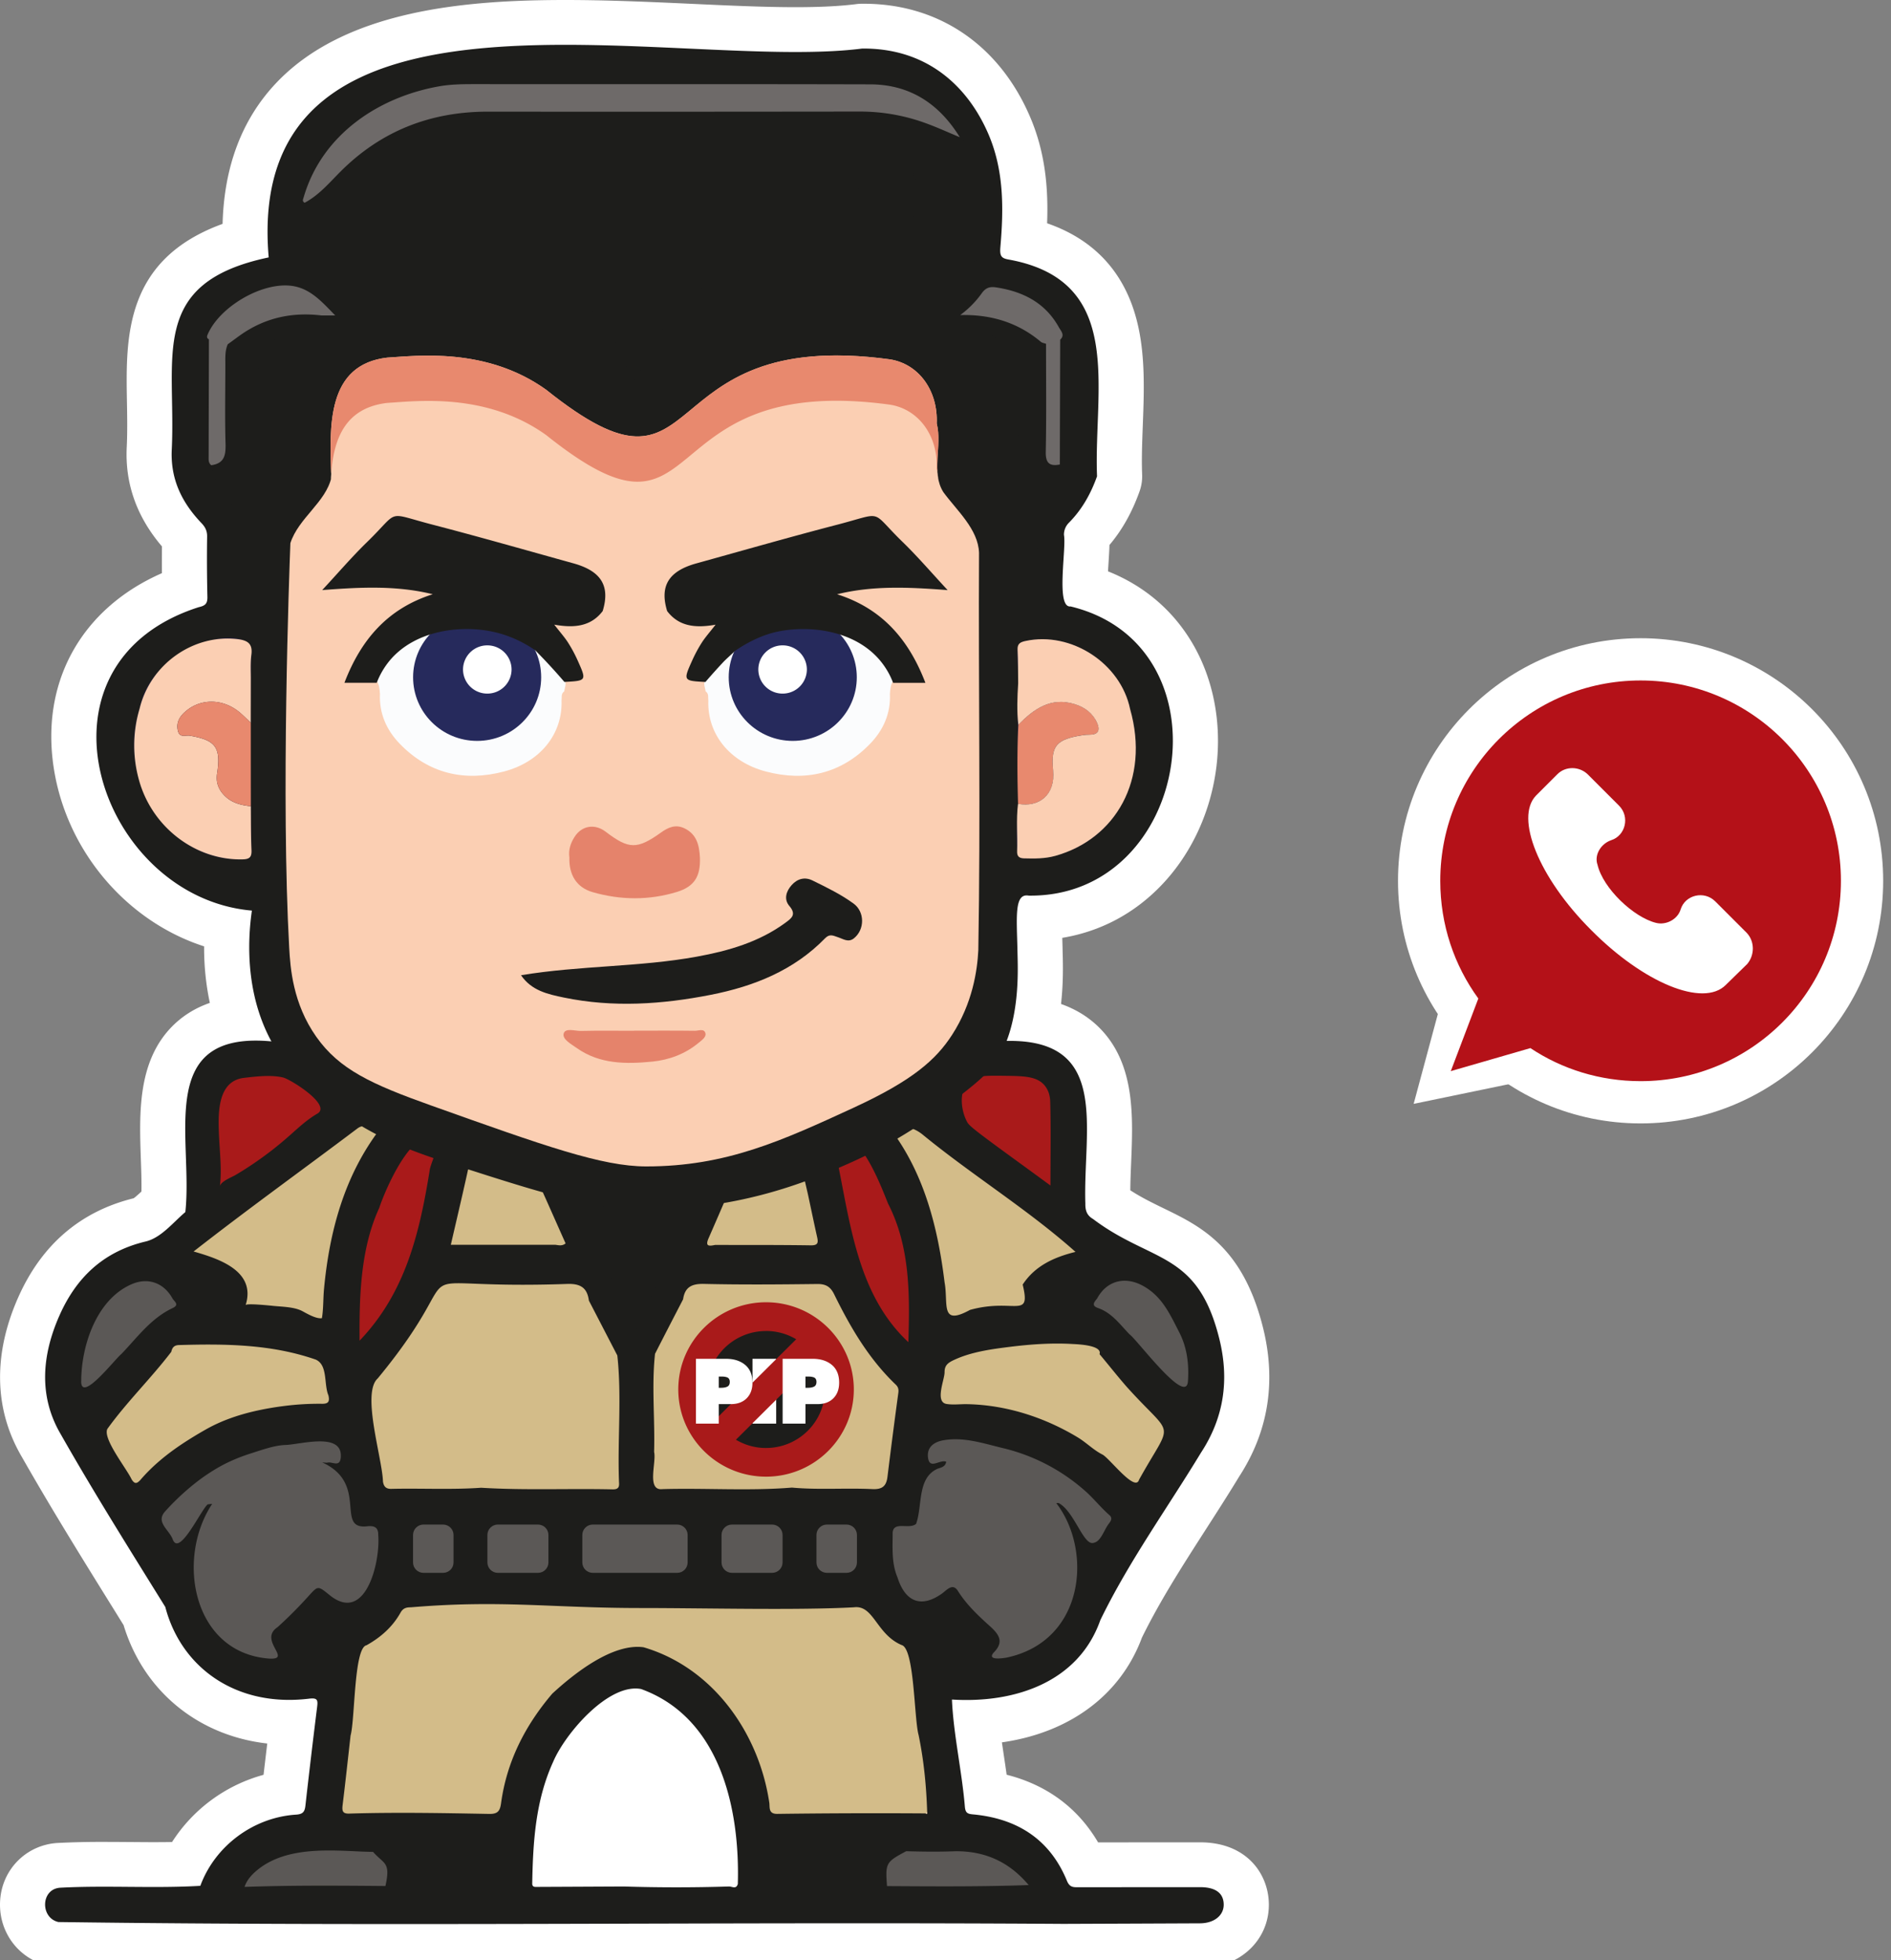 <?xml version="1.0" encoding="UTF-8"?>
<svg xmlns="http://www.w3.org/2000/svg" width="219" height="227" fill="none">
  <rect width="100%" height="100%" fill="#808080" stroke="none"/>
  <g clip-path="url(#clip0_2001_107)">
    <circle cx="190" cy="102" r="28.094" fill="#fff"></circle>
    <path d="M163.719 127.828l3.172-11.781 9.968 9.062-13.14 2.719z" fill="#fff"></path>
    <path d="M190 78.8c-12.818 0-23.2 10.382-23.2 23.2 0 5.104 1.624 9.802 4.408 13.63l-3.19 8.41 9.222-2.668c3.654 2.436 8.062 3.828 12.76 3.828 12.818 0 23.2-10.382 23.2-23.2S202.818 78.8 190 78.8zm12.354 32.828l-2.494 2.436c-2.61 2.61-9.512-.232-15.602-6.38-6.09-6.09-8.816-12.992-6.38-15.544l2.494-2.494c.928-.928 2.494-.928 3.48 0l3.654 3.654c1.276 1.276.754 3.48-.928 4.002-1.16.406-1.972 1.682-1.566 2.842.638 2.726 4.176 6.09 6.786 6.728 1.16.29 2.494-.406 2.842-1.566.522-1.682 2.726-2.204 4.002-.928l3.654 3.654c.928.986.928 2.552.058 3.596z" fill="#B41118"></path>
  </g>
  <g clip-path="url(#clip1_2001_107)">
    <path d="M146.948 220.57c0 4.156-3.411 7.316-7.932 7.343-5.285.025-10.566.045-15.843.066h-.056c-7.11-.048-14.815-.072-23.562-.072-8.747 0-17.763.024-26.426.048-8.667.021-17.63.045-26.447.045-15.599 0-28.307-.076-39.987-.235a5.399 5.399 0 01-1.076-.128c-3.529-.789-5.88-4.014-5.595-7.669.276-3.553 3.048-6.308 6.595-6.547.02 0 .045 0 .07-.003a99.823 99.823 0 015.367-.121c.972 0 1.94.007 2.913.014.944.006 1.888.017 2.828.017.773 0 1.477-.007 2.129-.017a18.275 18.275 0 0110.596-7.783c.143-1.221.283-2.429.429-3.626-7.995-.904-14.317-6.063-16.637-13.707l-1.111-1.793c-3.575-5.751-7.267-11.696-10.688-17.714-3.212-5.477-3.34-11.879-.373-18.523 2.707-6.049 7.19-9.887 13.332-11.402.212-.142.575-.471.905-.782.021-1.187-.02-2.478-.07-3.817-.177-5.243-.382-11.181 3.578-15.254 1.216-1.245 2.69-2.173 4.414-2.771a30.694 30.694 0 01-.662-6.548c-9.207-2.965-16.393-11.523-17.546-21.644-1.094-9.603 3.706-17.652 12.659-21.573-.007-1.076 0-2.117.003-3.1-2.922-3.42-4.295-7.291-4.075-11.527.083-1.772.052-3.554.02-5.28-.128-7.392-.289-16.41 11.078-20.542.174-6.564 2.195-11.976 6.03-16.125C39.834 1.114 54.026 0 65.49 0c4.912 0 9.844.225 14.613.443 4.313.2 8.385.388 12.035.388 2.86 0 5.166-.118 7.048-.357.202-.028.407-.041.616-.041h.223c8.604-.004 15.599 4.706 19.191 12.917 1.856 4.232 2.201 8.461 2.051 12.506 4.888 1.692 8.201 4.904 9.873 9.572 1.564 4.38 1.383 9.201 1.208 13.866-.076 2.003-.146 3.896-.076 5.65a5.168 5.168 0 01-.293 1.942c-.864 2.426-2.01 4.474-3.49 6.225-.014.588-.056 1.229-.101 1.955-.018.305-.046.692-.066 1.097 4.187 1.668 7.534 4.516 9.788 8.354 2.4 4.086 3.383 9.142 2.77 14.229-.634 5.246-2.895 10.132-6.365 13.755-3.159 3.301-7.082 5.374-11.492 6.104.014.481.031.98.038 1.495l.011.384c.031 1.208.084 3.326-.192 5.779 1.801.637 3.327 1.599 4.571 2.886 4.02 4.16 3.769 10.174 3.549 15.479-.045 1.114-.09 2.183-.097 3.211 1.289.837 2.539 1.443 3.846 2.08 4.326 2.1 9.234 4.484 11.558 13.969 1.501 6.181.564 11.921-2.787 17.084-1.258 2.073-2.578 4.129-3.856 6.115-2.735 4.26-5.323 8.288-7.413 12.547-2.473 6.662-8.378 11.018-16.219 12.136.056.377.115.761.17 1.149.129.855.258 1.723.38 2.599 4.647 1.176 8.242 3.834 10.59 7.834l11.809-.007c5.476 0 7.967 3.744 7.967 7.225z" fill="#fff"></path>
    <path d="M26.827 220.058c-.52.014-.937-.526-.784-1.021 2.219-6.612 12.102-7.048 17.31-5.716 1.758 2.235 3.023 2.007 1.901 5.986a.814.814 0 01-.776.613c-5.62.079-12.29-.229-17.651.142v-.004zm86.31-.443c-3.668 0-7.531-.152-11.154-.041-1.735-.568-.951-3.703-.223-4.537 1.738-2.176 5.532-2.097 8.301-2.048 3.543-.042 8.612 2.076 9.629 5.972-1.39 1.122-4.24.402-6.549.651l-.004.003zm2.226-26.759c-1.348-.125-1.731-1.028-.871-2.049.213-.211.464-.512.457-.761-1.133-1.907-3.561-3.208-4.717-5.395-4.818 4.513-8.2-1.322-7.674-6.405-.268-2.125 1.02-2.395 2.818-2.353.596-1.979.32-4.222 1.78-5.886-3.856-8.43 16.181-1.706 18.006 1.294 1.599.924 2.554 2.401 3.867 3.554.233.204.923.948.049 2.059-.655 1.239-1.92 3.536-3.648 2.197 1.265 6.25-3.17 13.807-10.063 13.745h-.004zm-83.875.038c-7.455-.159-11.05-7.973-9.664-14.091-1.616 2.246-2.94-.813-3.751-2.114-1.164-1.827 2.706-4.395 4.054-5.475 2.387-3.38 21.473-8.924 17.61-1.207 1.65 1.64 1.584 3.865 1.86 5.858.076.059.191.09.435.09 3.762-.678 2.564 4.122 2.007 6.329-.349 2.44-1.986 3.897-3.93 4.16-1.243.027-2.288-1.007-3.201-1.679-1.37 1.471-2.902 3.118-4.219 4.264-.623.557-.595.841-.209 1.36.704.667.896 2.595-.992 2.508v-.003z" fill="#5B5856"></path>
    <path d="M64.87 145.019c-.234 0-.404-.034-.596-.062H51.187c.34-1.367 1.703-7.385 1.985-8.63.652-1.654.279-5.575 2.637-5.544 3.362-.36 4.88-.059 6.295 3.672 1.526 3.263 2.93 6.516 4.4 9.779-.46.384-.997.823-1.634.785zm17.382.035c-1.292-.045-1.33-1.201-.937-1.99 1.62-3.699 3.18-7.346 4.64-10.842.596-1.387 1.592-1.498 2.487-1.487 4.96-.502 4.72 2.602 5.713 6.505 2.79 11.312 1.721 6.796-11.903 7.814zm-9.757 26.337c-.164-4.862.341-9.827-.212-14.665l-3.303-6.371c-.25-1.751-1.466-2.567-3.302-2.481-3.936.82-14.025-1.723-16.167 1.592-1.533 3.111-3.49 6.679-6.35 9.592-.798.813-1.105 1.665-.99 2.793 1.265 13.765 1.105 11.457 13.555 11.246 4.274.246 7.719.145 11.756.152 1.979-.19 5.347.938 5.013-1.851v-.007zm30.85-12.336c-2.86-2.914-4.814-6.482-6.35-9.593-.523-1.207-2.279-1.702-6.037-1.702-3.264-.045-7.267.495-10.353.104-1.801 0-2.808.816-3.08 2.484-.02.146-3.403 6.353-3.32 6.52-.532 4.851-.017 9.831-.201 14.703-.157 2.623 3.117 1.436 5.02 1.668 6.315.09 13.877-.305 20.054.107 3.967 0 4.142-1.612 4.72-6.962-.059-1.914 1.512-5.527-.456-7.333l.003.004z" fill="#D3BC89"></path>
    <path d="M106.18 155.259c.039-5.281-.111-10.842-2.341-15.68-.299-.775-3.553-10.128-7.454-8.46-1.202.522-.791 1.716-.655 2.111 2.01 8.488 3.097 17.582 10.433 23.977l.014-1.948h.003zm16.167-17.967c-.132-.879-.055-2.256.025-3.713.174-3.208.376-6.841-1.303-8.602-.638-.672-1.481-1.011-2.505-1.014h-.063l-.062.01a3.044 3.044 0 01-.376.017c-.324 0-.749-.02-1.202-.045-.551-.027-1.122-.059-1.658-.059-1.094 0-1.92.115-2.334.63-.101.069-.234.159-.387.26-1.825 1.218-3.459 2.412-3.421 3.664.011.291.122.834.781 1.218l.034.018c1.188.619 2.223 1.571 3.32 2.574 1.397 1.281 2.839 2.606 4.661 3.229.613.654 1.32 1.173 2.066 1.72.359.263.731.536 1.114.841l1.613 1.276-.303-2.027v.003z" fill="#A91A1A"></path>
    <path d="M110.019 153.445c3.463-1.391 6.333-1.778 9.677-1.412-2.253-4.432 2.906-5.785 6.64-6.765-6.786-5.35-13.415-10.104-20.225-15.229-.899-.813-2.024-.221-2.975-.118l-2.108-.415c5.26 6.156 7.612 13.869 7.929 24.365l1.066-.426h-.004z" fill="#D3BC89"></path>
    <path d="M40.826 155.259c-.038-5.281.112-10.842 2.341-15.68.3-.775 3.553-10.128 7.455-8.46 1.202.522.79 1.716.655 2.111-2.01 8.488-3.097 17.582-10.433 23.977l-.014-1.948h-.004zm-16.17-17.967c.133-.879.056-2.256-.024-3.713-.175-3.208-.377-6.841 1.302-8.602.638-.672 1.481-1.011 2.505-1.014h.063l.063.01c.055.007.163.017.376.017.324 0 .749-.02 1.202-.045.55-.027 1.121-.059 1.658-.059 1.094 0 1.92.115 2.334.63.1.069.233.159.386.26 1.826 1.218 3.46 2.412 3.421 3.664-.01.291-.122.834-.78 1.218l-.035.018c-1.188.619-2.223 1.571-3.32 2.574-1.397 1.281-2.839 2.606-4.66 3.229-.614.654-1.32 1.173-2.066 1.72-.36.263-.732.536-1.115.841l-1.613 1.276.303-2.027v.003z" fill="#A91A1A"></path>
    <path d="M36.984 153.445c-3.462-1.391-6.333-1.778-9.677-1.412 2.254-4.432-2.905-5.785-6.64-6.765 6.786-5.35 13.415-10.104 20.226-15.229.898-.813 2.024-.221 2.975-.118l2.107-.415c-5.26 6.156-7.611 13.869-7.928 24.365l-1.066-.426h.003z" fill="#D3BC89"></path>
    <path d="M9.695 161.401c-1.223-.125-1.4-1.052-1.24-2.457.3-2.225.996-4.398 2.132-6.648 1.804-3.979 7.148-6.817 9.983-2.816 1.157 1.699.307 2.46-.797 3.138-3.303 1.82-6.525 7.665-10.075 8.783h-.003z" fill="#5B5856"></path>
    <path d="M15.634 173.083c-2.289.184-3.376-5.377-4.787-7.094-.421-2.771 3.421-4.131 5.013-5.834 1.596-1.55 2.63-4.132 4.675-5.222 5.023.353 12.51-.56 16.93 1.125 2.017.81 1.783 2.332 1.574 3.671-.355.99.168 2.077-.407 3.129-.71.713-1.226.453-1.888.501-7.556-.003-15.004 3.495-20.344 9.537-.233.097-.508.191-.763.18l-.003.007z" fill="#D3BC89"></path>
    <path d="M137.462 161.401c1.223-.125 1.401-1.052 1.24-2.457-.299-2.225-.996-4.398-2.131-6.648-1.805-3.979-7.149-6.817-9.984-2.816-1.157 1.699-.307 2.46.798 3.138 3.302 1.82 6.524 7.665 10.074 8.783h.003z" fill="#5B5856"></path>
    <path d="M131.523 173.083c2.289.184 3.376-5.377 4.786-7.094.422-2.771-3.42-4.131-5.012-5.834-1.596-1.55-2.63-4.132-4.675-5.222-5.023.353-12.509-.56-16.93 1.125-2.017.81-1.783 2.332-1.574 3.671.355.99-.168 2.077.407 3.129.711.713 1.226.453 1.888.501 7.556-.003 15.004 3.495 20.344 9.537.233.097.508.191.763.18l.003.007zM56.586 210.86c-5.396-.1-10.719-.197-16.097-.038-.342.018-.808.035-1.317-.449-.84-2.136.408-5.008.373-7.298.484-4.309.857-7.634 1.295-11.648.101-.99.847-1.409 1.206-1.609 6.779-4.731.867-4.575 10.952-4.606 7.085-.467 18.048-.062 25.307-.066 1.854.028 3.731.083 5.56-.114.342-.031.676.107.892.37 4.584-.079 9.931.163 14.373-.09 2.94.076 2.832 3.322 5.699 4.488 2.191 1.243 1.397 6.354 2.073 8.686.529 4.021 1.32 7.911 1.313 12.336l-.303-.048v.031c-2.296-.041-6.891-.021-9.103-.017-2.88.01-5.862.024-8.788.066-1.185.055-1.746-.769-1.735-1.983-1.22-7.942-6.504-15.6-14.728-17.482-3.634.934-6.752 3.062-8.998 5.273-6.86 7.295-4.282 14.669-7.978 14.198h.004z" fill="#D3BC89"></path>
    <path d="M138.985 218.536c-4.693 0-9.385.007-14.077.01-.585 0-1.024.035-1.341-.737-1.986-4.838-5.79-7.236-10.921-7.703-.61-.055-.826-.194-.899-.834-.331-4.08-1.334-8.478-1.501-12.461 7.35.46 14.669-2.052 17.184-9.194 3.285-6.772 7.754-12.959 11.659-19.396 2.693-4.114 3.268-8.471 2.142-13.104-2.529-10.319-7.827-8.807-14.651-13.96-.707-.408-.899-.986-.885-1.785-.282-8.849 3.055-19.493-9.89-18.804.189-.325.352-.658.509-.993h-5.41c-2.863 4.374-7.81 7.447-13.575 7.343-15.77 0-31.543.024-47.313 0-.634 0-1.271-.035-1.902-.094a18.62 18.62 0 01-.888-.1c-2.282-.322-4.403-1.1-6.312-2.384a16.795 16.795 0 01-4.414-4.36 8.6 8.6 0 01-.268-.405h-5.135c.171.349.356.695.558 1.041-13.802-1.422-9.256 11.091-10.19 19.742-1.466 1.246-2.81 2.986-4.605 3.412-4.887 1.166-8.005 4.163-9.945 8.502-2.048 4.585-2.494 9.381.129 13.831 3.842 6.766 8.005 13.385 12.098 19.984 1.84 7.046 8.228 11.641 16.644 10.624.965-.118 1.042.138.944.931-.477 3.82-.93 7.644-1.362 11.471-.077.692-.296.969-1.059 1.024-4.953.305-9.412 3.627-11.109 8.246-5.385.319-10.84-.072-16.233.218-2.264.153-2.316 3.499-.202 3.973 38.76.533 77.598-.045 116.384.215 5.277-.021 10.555-.042 15.832-.066 1.62-.011 2.738-.9 2.738-2.153 0-1.335-.937-2.034-2.738-2.034h.004zm-10.548-42.12c-.627.795-.944 2.204-1.906 2.266-1.108.111-2.167-3.706-3.929-4.626-.091 0-.185 0-.275.006 4.218 5.454 3.33 15.96-5.745 17.891-.484.083-2.299.356-1.512-.571 1.275-1.27.6-2.149-.47-3.108-1.334-1.197-2.644-2.443-3.619-3.969-.585-1.007-1.209-.304-1.836.194-2.404 1.737-4.281 1.073-5.208-1.837-.7-1.665-.557-3.419-.557-5.156.08-1.402 1.902-.353 2.713-1.035.767-2.101.094-5.357 2.516-6.398.39-.128.905-.236.968-.807-.742-.277-1.878.924-2.09-.398-.195-1.218.609-1.872 1.742-2.076 2.372-.432 4.685.367 6.956.91a22.073 22.073 0 019.555 5.011c.972.868 1.773 1.9 2.756 2.751.369.322.16.675-.059.952zm-1.376-26.05c1.128-2.091 3.253-2.592 5.301-1.468 1.976 1.087 2.895 2.807 3.846 4.675.115.225.23.454.349.682.923 1.789 1.156 3.72 1.02 5.703-.195 2.882-5.894-4.831-6.754-5.43-1.122-1.152-2.045-2.495-3.658-3.055-.819-.287-.428-.703-.104-1.107zm.278 6.446c1.049 1.249 2.059 2.537 3.132 3.765 5.567 6.201 5.424 3.602 1.449 10.769-.442 1.523-3.428-2.498-4.25-2.91-1.034-.523-1.857-1.381-2.846-1.98-3.856-2.328-8.291-3.764-12.819-3.851-.777-.017-1.613.1-2.383-.024-1.383-.225-.219-2.831-.23-3.672-.007-.854.45-1.135 1.226-1.484 1.962-.89 4.247-1.198 6.365-1.461 2.396-.297 4.845-.47 7.259-.325.492.028 3.446.118 3.097 1.173zm-15.212-31.514c.724-.765 1.951-.747 4.4-.716 2.083.028 3.56.066 4.431 1.09.55.644.654 1.405.668 1.889.094 3.16.028 6.323.028 9.724l-1.383-1.014c-1.745-1.277-3.097-2.253-4.619-3.37-3.278-2.409-3.487-2.647-3.703-3.083-.655-1.302-.909-3.367.178-4.52zm-5.326 6.049c5.761 4.73 12.213 8.689 17.755 13.624-2.473.612-4.682 1.602-6.117 3.785.982 4.115-.993 1.513-6.103 2.935-3.505 1.92-2.484-.71-2.944-3.198-.763-6.246-2.323-12.485-6.159-17.613 1.359-.502 2.352-.474 3.568.467zm-10.06.336c2.73-1.225 5.301 5.706 6.109 7.699 2.55 4.983 2.522 10.454 2.348 16.039-6.194-5.758-6.803-14.648-8.52-22.382-.028-.446-.76-1.121.062-1.356zm-.13 18.208c1.871 3.814 4.006 7.468 7.124 10.447.296.281.355.568.303.955a710.485 710.485 0 00-1.257 9.714c-.133 1.093-.603 1.488-1.76 1.433-3.1-.149-6.21.107-9.31-.174-4.986.405-10.002.035-15 .177-1.868.218-.666-3.139-.959-4.308.112-3.769-.3-7.634.108-11.361 1.073-2.111 2.163-4.211 3.25-6.312.206-1.405.99-1.816 2.421-1.782 4.369.101 8.744.063 13.116.011.989-.011 1.525.308 1.964 1.2zm-8.266-18.35c3.609.038 3.612.01 4.455 3.478.265 1.083.509 2.173.763 3.259.356 1.661.7 3.322 1.07 4.98.143.637.111.965-.725.955-3.696-.055-7.395-.038-11.091-.045-.662.131-1.192.221-.753-.782a727.35 727.35 0 004.647-10.852c.331-.792.805-1 1.634-.993zm-23.043.003c5.35-.007 10.701.021 16.048-.024 1.073-.007 1.24.318.84 1.218-2.892 6.693-5.354 13.153-8.667 19.967-2.355-5.599-4.609-10.963-6.866-16.327-.714-1.529-1.428-3.059-2.118-4.533.212-.411.519-.297.763-.301zm-10.444.848c.122-.609.408-.768 1-.803 3.86-.228 3.891-.259 5.51 3.205 1.419 3.031 2.75 6.104 4.136 9.197-.411.326-.798.208-1.174.16H52.21c.917-3.97 1.833-7.8 2.648-11.759zm10.914 16.288c1.526-.034 2.24.512 2.428 1.931l3.292 6.354c.519 4.678.024 9.647.188 14.423 0 .494.198 1.103-.718 1.083-5.079-.115-10.161.124-15.236-.187-3.466.242-6.933.048-10.399.128-.623.017-.884-.263-.975-.845-.084-2.733-2.512-10.235-.606-11.945 12.084-14.651.453-10.174 22.026-10.942zm-15.488-16.821c.937.37-.47 2.879-.53 3.724-1.16 7.142-2.772 14.101-8.112 19.669-.039-5.122.108-10.669 2.278-15.372.651-2.003 3.748-9.249 6.364-8.021zm-22.036-7.038c1.404-.166 3.16-.374 4.542-.042.85.201 5.66 3.194 3.961 4.184-1.268.737-2.303 1.737-3.396 2.695a39.733 39.733 0 01-3.71 2.893c-.255.177-.509.346-.763.516-.533.35-1.073.689-1.623 1.01-.425.253-1.725.738-1.791 1.312.233-1.986-.024-3.997-.108-5.987-.098-2.38-.226-6.211 2.888-6.581zm13.14 5.862c.958-.724 1.686.221 2.64.031-4.156 5.436-5.884 11.904-6.507 18.586-.101 1.104-.056 2.252-.24 3.346-.59.093-1.477-.388-1.997-.668-.15-.08-.3-.17-.46-.239-.902-.394-2.138-.415-3.11-.508-.32-.032-3.191-.34-3.268-.094 1.233-3.92-3.01-5.353-6.026-6.211 6.354-4.966 12.582-9.43 18.968-14.243zM9.406 159.965c0-2.042.435-4.402 1.375-6.478.948-2.087 2.408-3.883 4.46-4.772 1.915-.831 3.744-.152 4.74 1.661.234.367.836.716 0 1.107-2.515 1.184-4.093 3.412-5.939 5.329-.68.512-4.643 5.682-4.64 3.153h.004zm6.83 11.44c-.428.453-.661.429-.992-.09-.578-1.253-3.39-4.734-2.804-5.852 2.26-3.138 5.044-5.837 7.395-8.917.108-.478.31-.768.895-.786 5.354-.155 10.68-.107 15.833 1.682 1.428.633.923 2.865 1.473 4.149.143.647.056.986-.752.969a31.69 31.69 0 00-4.504.273 34.427 34.427 0 00-3.257.575c-1.972.453-3.905 1.121-5.65 2.107a45.423 45.423 0 00-2.753 1.679c-1.794 1.193-3.483 2.567-4.883 4.211zm19.435 13.492a49.246 49.246 0 01-3.525 3.53c-2.32 1.543 1.926 3.875-1.111 3.63-8.716-.758-10.68-11.53-6.462-17.908-.175.021-.345.038-.516.059-.77.609-3.233 5.99-4.027 4.121-.407-1.194-2.062-2.028-.899-3.315a28.305 28.305 0 013.414-3.215 21.809 21.809 0 012.881-1.944c1.178-.661 2.435-1.174 3.724-1.578 1.191-.378 2.637-.904 3.895-.945 1.807-.059 6.758-1.561 6.413 1.526-.133 1.048-.962.408-1.477.509-.213.041-.446-.011-.67-.021 5.512 2.498 1.352 7.938 5.348 7.388.773-.038 1.157.187 1.146 1.045.25 3.1-1.463 10.371-5.675 6.903-1.351-1.086-1.295-1.062-2.459.215zm8.967 33.507c-5.442-.048-10.88-.09-16.314.104.202-.64.627-1.187 1.115-1.64 1.92-1.782 4.462-2.377 7.061-2.533 1.77-.104 3.564-.004 5.205.072.501.021 1.003.039 1.5.045 1.276 1.454 2.056 1.132 1.433 3.952zm40.809-.232c-.192.651-.673.27-1.042.288a195.89 195.89 0 01-12.168 0c-3.333.017-6.667.034-10 .048-.252 0-.569.055-.6-.346.087-4.845.373-9.658 2.439-14.17 1.379-3.236 6.395-9.115 10.171-8.399 9.19 3.333 11.454 13.908 11.2 22.583v-.004zm4.567-8.121c-1.06.014-.84-.793-.92-1.298-1.195-8.049-6.5-15.627-14.564-17.998-3.585-.487-8.02 3.025-10.566 5.368-3.149 3.695-5.28 7.865-5.936 12.703-.125.924-.41 1.256-1.418 1.228-5.382-.1-10.77-.2-16.153-.038-.78.031-.86-.311-.78-.969.331-2.688.62-5.377.923-8.069.523-1.859.38-10.184 1.85-10.454 1.644-.917 3.017-2.129 3.936-3.776.3-.536.683-.619 1.206-.619 10.53-.879 16.201.083 26.63.083 7.41 0 18.09.273 24.675-.083 2.306-.294 2.574 3.111 5.521 4.37 1.498.388 1.432 8.475 1.968 10.427.61 2.951.899 5.938.993 8.948.017.149-.025.208-.174.121a864.185 864.185 0 00-17.191.056zm12.714 8.364c-.202-2.661-.132-2.796 2.223-4.042 1.902.055 3.804.076 5.709.003 3.397-.02 6.19 1.201 8.472 3.918-5.465.197-10.931.155-16.404.121z" fill="#1D1D1B"></path>
    <path d="M51.312 176.547h-2.264c-.67 0-1.213.539-1.213 1.204v3.184c0 .665.543 1.204 1.213 1.204h2.264c.67 0 1.212-.539 1.212-1.204v-3.184c0-.665-.543-1.204-1.212-1.204zm46.721 0h-2.265c-.67 0-1.212.539-1.212 1.204v3.184c0 .665.543 1.204 1.212 1.204h2.265c.67 0 1.212-.539 1.212-1.204v-3.184c0-.665-.543-1.204-1.212-1.204zm-35.73 0h-4.644c-.67 0-1.212.539-1.212 1.204v3.184c0 .665.542 1.204 1.212 1.204h4.644c.669 0 1.212-.539 1.212-1.204v-3.184c0-.665-.543-1.204-1.212-1.204zm27.115 0h-4.644c-.67 0-1.212.539-1.212 1.204v3.184c0 .665.543 1.204 1.212 1.204h4.644c.67 0 1.212-.539 1.212-1.204v-3.184c0-.665-.543-1.204-1.212-1.204zm-10.994 0h-9.771c-.67 0-1.213.539-1.213 1.204v3.184c0 .665.543 1.204 1.213 1.204h9.77c.67 0 1.213-.539 1.213-1.204v-3.184c0-.665-.543-1.204-1.212-1.204z" fill="#5B5856"></path>
    <path d="M83.541 131.278c-.668 1.498-1.292 3.014-1.94 4.523-2.46 6.138-5.051 12.218-8.071 18.544-2.72-6.464-5.326-12.665-7.932-18.863-.826-1.764-1.651-3.533-2.45-5.232.248-.477.604-.349.886-.349 6.18-.011 12.36.02 18.542-.028 1.237-.01 1.432.363.965 1.405z" fill="#1D1D1B"></path>
    <path d="M130.725 160.861c-.083-.094-.17-.187-.254-.281l.254.281zm-.258-.284c-.087-.093-.17-.19-.258-.284l.258.284z" fill="#BE9276"></path>
    <path d="M107.205 209.996c.014-.097.069-.139.174-.122.017.149-.028.208-.174.122z" fill="#EFD4B6"></path>
    <path d="M89.08 168.647c4.592 0 8.315-3.698 8.315-8.26 0-4.562-3.723-8.26-8.315-8.26-4.593 0-8.315 3.698-8.315 8.26 0 4.562 3.722 8.26 8.315 8.26z" fill="#1D1D1B"></path>
    <path d="M87.147 164.858v-7.506h2.744v7.506h-2.745z" fill="#fff"></path>
    <path d="M88.718 150.805c-5.605 0-10.165 4.53-10.165 10.097 0 5.568 4.56 10.098 10.165 10.098 5.605 0 10.164-4.53 10.164-10.098 0-5.567-4.56-10.097-10.164-10.097zm0 16.876a6.792 6.792 0 01-3.49-.958l9.349-9.288a6.68 6.68 0 01.965 3.467c0 3.738-3.059 6.776-6.82 6.776l-.004.003zm0-13.551c1.275 0 2.47.35 3.49.959l-9.35 9.288a6.681 6.681 0 01-.965-3.468c0-3.737 3.059-6.775 6.821-6.775l.004-.004z" fill="#A91A1A"></path>
    <path d="M80.598 164.858v-7.506h3.476c.923 0 1.662.235 2.226.706.561.471.843 1.156.843 2.052 0 .765-.223 1.367-.672 1.817-.446.446-1.056.671-1.826.671h-1.403v2.26h-2.644zm2.644-5.454v1.305h.271c.3 0 .544-.045.728-.139.185-.093.276-.277.276-.547a.64.64 0 00-.084-.342.461.461 0 00-.254-.19 1.555 1.555 0 00-.317-.07 3.631 3.631 0 00-.356-.013h-.26l-.004-.004zm7.395 5.454v-7.506h3.477c.923 0 1.661.235 2.226.706.56.471.843 1.156.843 2.052 0 .765-.223 1.367-.673 1.817-.446.446-1.055.671-1.825.671h-1.404v2.26h-2.644zm2.644-5.454v1.305h.272c.3 0 .543-.045.728-.139.185-.093.275-.277.275-.547a.64.64 0 00-.084-.342.461.461 0 00-.254-.19 1.552 1.552 0 00-.317-.07 3.63 3.63 0 00-.355-.013h-.261l-.004-.004z" fill="#fff"></path>
    <path d="M123.991 70.226c-1.748.221-.47-6.724-.773-8.285a1.948 1.948 0 01.599-1.432c1.505-1.526 2.519-3.35 3.233-5.353-.408-10.07 3.32-22.552-10.095-25.075-.923-.152-1.199-.325-1.101-1.45.387-4.477.432-8.955-1.432-13.212-2.424-5.54-7.155-9.865-14.575-9.796C78.194 8.385 28.08-5.395 31.118 29.808c-13.99 2.941-10.719 11.423-11.224 22.206-.177 3.46 1.157 6.173 3.442 8.567.432.454.658.897.651 1.537a187.01 187.01 0 00.032 6.99c.02.796-.248 1.038-1.018 1.208-20.636 6.623-11.506 33.597 6.17 35.133-.467 3.27-1.031 10.824 3.522 17.167 2.01 2.803 4.43 4.547 6.402 5.973 4.348 3.135 8.423 4.665 12.638 6.025 11.022 3.553 16.533 5.332 22.876 5.422 11.329.159 19.762-3.571 23.688-5.305 5.828-2.578 9.663-5.422 12.426-7.498 3.633-2.731 4.406-3.873 4.741-4.409 2.745-4.391 2.414-10.523 2.372-12.617-.077-3.903-.414-6.799 1.289-6.491 18.783.249 23.531-28.968 4.866-33.487v-.003z" fill="#1D1D1B"></path>
    <path d="M98.879 128.267c-8.343 3.841-14.788 6.807-24.036 6.807-5.128 0-11.726-2.353-24.925-7.059-6.9-2.461-10.617-4.17-13.279-7.939-2.738-3.872-3.017-8.017-3.145-10.312-.958-17.222 0-43.345.136-46.87.947-2.911 4.086-4.714 4.744-7.586-.247-6.09-.509-13.087 6.486-13.897 3.38-.197 11.444-1.253 18.397 3.727 19.246 15.388 11.38-7.41 39.826-3.52 3.345.54 5.56 3.637 5.4 7.423.658 2.592-.69 5.65.773 7.956 1.55 2.12 4.034 4.277 4.128 7.028-.08 15.336.188 30.687-.083 46.013-.119 2.346-.662 6.125-3.045 9.81-1.836 2.838-4.536 5.27-11.38 8.419h.003z" fill="#FBCFB3"></path>
    <path d="M115.335 33.275c3.132.474 5.723 1.776 7.301 4.63.223.402.739.893.15 1.426-.017 4.824-.031 9.644-.045 14.464-.247 2.592-2.487 4.157-3.358 6.482-.136.46-.237.907.372 1.09 2.059.65-1.149 4.246-1.623 5.56-.641-7.097-.08-14.37-.219-21.544.031-3.149-2.536-7.343-5.759-8.135-.4-.097-.947-.118-.944-.761 1.624-.751 2.216-3.423 4.125-3.212zM35.023 23.96c1.515-9.157 11.523-14.662 20.32-14.22 15.142.008 30.285-.013 45.424.025 4.629.01 8.008 2.263 10.384 6.122l-.024-.021c3.062 2.689 6.535 13.063 1.209 14.644-7.486 1.353-6.438-4.249-6.33-9.488.105-2.755-3.919-1.239-5.636-1.627-1.676-.321-.272 4.018-1.697 6.402-6.66 9.738-16.174-1.906-25.325 18.732-7.653-24.49-30.822-2.859-38.555-20.334.08-.08.157-.16.237-.239h-.007v.004zM24.161 52.885c.01-4.526.025-9.052.035-13.578-.244-3.336 6.692-6.862 9.764-6.174 2.049.343 3.372 1.869 4.86 3.398-9.869.53-9.966 8.627-9.51 16.462.122 4.484-.24 8.945-.352 13.426-.557-.927-3.407-4.547-1.905-4.851 2.675-.862-2.878-5.714-2.589-7.696-.33-.26-.303-.63-.303-.987z" fill="#1D1D1B"></path>
    <path d="M108.483 54.287c.16-3.786-2.055-6.883-5.4-7.423-28.446-3.89-20.58 18.908-39.826 3.52-6.953-4.98-15.018-3.925-18.397-3.727-4.828.557-6.2 4.062-6.503 8.187-.237-5.976-.314-12.644 6.503-13.433 3.38-.197 11.444-1.253 18.397 3.727 19.246 15.388 11.38-7.41 39.826-3.52 3.345.54 5.56 3.637 5.4 7.423.456 1.793-.049 3.806.083 5.64a7.91 7.91 0 00-.083-.394z" fill="#E8896E"></path>
    <path d="M38.374 55.308a2.127 2.127 0 01-.06.225c.011-.232.025-.46.043-.689 0 .156.01.311.017.464zm70.279.093a5.477 5.477 0 01-.087-.72c.042.24.07.478.087.72z" fill="#FBCFB3"></path>
    <path d="M111.151 15.887c-1.39-.575-2.755-1.208-4.173-1.706a22.095 22.095 0 00-7.413-1.263c-14.338.017-28.672.027-43.01.01-6.682-.007-12.405 2.218-17.136 6.956-1.289 1.29-2.476 2.712-4.135 3.595-.317-.177-.191-.374-.108-.658 2.153-7.346 8.81-11.627 15.721-12.83 1.47-.257 2.958-.247 4.445-.247 15.143.007 30.286-.013 45.429.025 4.629.01 8.008 2.266 10.384 6.121l-.004-.003zM38.82 36.528h-1.606c-3.49-.419-6.688.315-9.541 2.395-.436.315-.864.633-1.3.948-.327.758-.275 1.564-.275 2.363 0 3.028-.066 6.056.021 9.08.039 1.33-.087 2.35-1.654 2.558-.331-.26-.307-.627-.303-.986.01-4.527.024-9.053.034-13.58-.216-.13-.275-.266-.163-.536 1.383-3.277 6.434-6.225 9.928-5.64 2.048.346 3.368 1.869 4.86 3.398zm83.963 2.803c-.014 4.82-.032 9.64-.042 14.461-1.202.225-1.655-.166-1.63-1.474.083-4.166.031-8.333.031-12.502-.202-.077-.446-.104-.606-.236-2.696-2.27-5.842-3.183-9.332-3.093a11.28 11.28 0 002.518-2.558c.422-.588.899-.761 1.61-.654 3.131.474 5.726 1.779 7.301 4.634.223.401.738.893.15 1.425v-.003z" fill="#6E6A69"></path>
    <path d="M130.875 82.102c2.787 9.405-3.449 17.741-12.29 17.298-1.501.222-.602-5.211-.682-6.318-.084-4.655-.105-9.309.017-13.956.268-1.242-.854-4.817.85-4.9 5.277-1.139 11.008 2.571 12.105 7.876zM16.17 82.06c.934-7.045 13.15-10.803 12.945-6.242-.153 7.53-.098 15.1.01 22.641.035.82-.24 1.045-1.065 1.062-8.685.35-14.645-9.498-11.89-17.46z" fill="#201D32"></path>
    <path d="M111.151 15.887l-.027-.01v-.011l.024.02h.003z" fill="#635A64"></path>
    <path d="M29.049 93.362c.017 1.7 0 3.398.076 5.094.032.82-.236 1.048-1.066 1.062-5.458.104-10.502-3.761-11.983-9.257a14.863 14.863 0 01.094-8.204c1.24-5.135 6.215-8.648 11.329-8.046 1.142.135 1.783.495 1.613 1.803-.133 1.014-.053 2.049-.067 3.08 0 1.599-.007 3.194-.007 4.793-.425-.395-.836-.817-1.278-1.187-2.017-1.689-4.738-1.647-6.507.1-.575.568-.85 1.232-.641 2.063.205.81.912.456 1.351.529 3.003.509 3.644 1.325 3.18 4.374-.163 1.076.178 1.917.945 2.65.832.797 1.874 1.028 2.96 1.15v-.004z" fill="#FBCFB3"></path>
    <path d="M117.937 83.929c1.801-1.827 3.762-3.253 6.546-2.384 1.16.36 2.09 1.062 2.584 2.187.328.747.195 1.332-.818 1.339a5.96 5.96 0 00-.937.073c-2.923.48-3.634 1.162-3.348 4.066.279 2.858-1.644 4.311-4.062 3.872-.087-3.052-.118-6.101.035-9.153zm-88.888 9.433c-1.087-.125-2.129-.353-2.961-1.149-.767-.733-1.112-1.574-.944-2.654.463-3.049-.178-3.865-3.18-4.37-.44-.073-1.143.283-1.349-.53-.209-.83.066-1.495.641-2.062 1.77-1.748 4.49-1.79 6.507-.1.446.373.854.792 1.279 1.19 0 3.225.003 6.45.007 9.675z" fill="#E8896E"></path>
    <path d="M122.208 99.113c-1.188.332-2.404.322-3.626.287-.565-.017-.812-.245-.788-.82.067-1.834-.129-3.671.105-5.498 2.417.443 4.34-1.014 4.062-3.872-.286-2.904.425-3.585 3.347-4.063.31-.052.627-.07.937-.073 1.014-.007 1.146-.591.819-1.342-.495-1.125-1.425-1.827-2.585-2.187-2.783-.869-4.744.557-6.545 2.384-.188-1.599-.115-3.201-.018-4.803-.017-1.294-.007-2.585-.069-3.88-.035-.698.296-.885.923-1.02 5.274-1.139 11.008 2.571 12.108 7.876 2.327 8.194-1.693 15.06-8.667 17.011h-.003z" fill="#FBCFB3"></path>
    <path d="M60.337 112.934c6.838-1.135 13.673-.931 20.365-2.152 3.658-.668 7.193-1.682 10.248-3.918.721-.529 1.32-.951.467-1.951-.648-.755-.394-1.679.265-2.416.669-.751 1.53-.972 2.417-.536 1.634.803 3.285 1.599 4.759 2.678 1.31.959 1.299 3.014.031 4.025-.644.515-1.25.059-1.843-.132-.533-.169-.94-.443-1.49.121-3.627 3.727-8.242 5.565-13.234 6.548-5.64 1.11-11.325 1.494-17.017.318-1.867-.388-3.752-.799-4.964-2.588l-.004.003z" fill="#1D1D1B"></path>
    <path d="M73.456 119.353c2.341 0 4.679-.017 7.02.014.418.007 1.066-.301 1.219.28.118.447-.411.8-.763 1.094-1.554 1.301-3.424 2-5.379 2.194-3.034.297-6.096.315-8.764-1.575-.645-.456-1.676-1.01-1.512-1.661.178-.706 1.303-.301 2.003-.315 2.059-.048 4.118-.017 6.176-.017v-.017.003zm4.929-16.063c-3.225.986-6.503.952-9.732.028-1.881-.537-2.773-2.011-2.71-4.021-.13-.872.139-1.665.595-2.378.836-1.322 2.345-1.56 3.595-.612 2.71 2.066 3.654 2.076 6.434.09.83-.592 1.683-.976 2.728-.464 1.424.706 1.686 1.983 1.766 3.37.076 2.177-.627 3.357-2.672 3.987h-.004z" fill="#E5836B"></path>
    <path d="M65.347 80.06c-.405.28-.262.713-.314 1.09.125 3.803-2.418 7.073-6.657 8.19-4.58 1.209-8.72.257-12.074-3.204-1.536-1.588-2.4-3.515-2.299-5.785-.031-.53-.087-1.049-.373-1.516 1.125-3.049 3.56-5.014 6.995-5.914-1.581 1.806-2.275 3.997-2.41 6 .487 2.97 1.888 5.233 4.922 6.184 4.257 1.33 8.113-1.104 9.391-5.882-.007-1.229-.254-2.416-.63-3.582.066-.066-.119-.837-.06-.907 1.349.848 2.857 2.488 3.53 4 .288.447.024.883-.021 1.326z" fill="#FBFCFD"></path>
    <path d="M55.259 85.797c4.096 0 7.416-3.298 7.416-7.367s-3.32-7.367-7.416-7.367-7.417 3.298-7.417 7.367 3.32 7.367 7.417 7.367z" fill="#262A5C"></path>
    <path d="M56.436 80.32a2.802 2.802 0 002.81-2.793 2.802 2.802 0 00-2.81-2.792 2.802 2.802 0 00-2.812 2.792 2.802 2.802 0 002.812 2.793z" fill="#fff"></path>
    <path d="M57.052 73.15c-3.797-.803-9.032-.142-11.944 3.373a9.146 9.146 0 00-1.477 2.547h-3.742c1.913-4.993 5.002-8.602 10.228-10.256-4.128-1.018-8.277-.834-12.802-.481 1.87-2.014 3.466-3.88 5.218-5.582 3.843-3.734 2.024-3.433 7.528-2.003 5.473 1.422 10.907 2.982 16.355 4.491 3.215.893 4.267 2.62 3.383 5.523-1.359 1.785-3.282 1.99-5.609 1.574.707.91 1.202 1.46 1.596 2.077.424.664.8 1.367 1.121 2.086 1.045 2.33 1.031 2.336-1.543 2.471a68.544 68.544 0 00-3.382-3.668c-2.017-1.391-3.846-1.924-4.937-2.152h.007z" fill="#1D1D1B"></path>
    <path d="M81.72 80.06c.403.28.26.713.313 1.09-.126 3.803 2.417 7.073 6.657 8.191 4.58 1.208 8.719.256 12.073-3.204 1.537-1.589 2.401-3.516 2.3-5.786.031-.53.087-1.049.372-1.516-1.125-3.048-3.448-4.668-6.887-5.568 1.582 1.807 2.167 3.654 2.3 5.658-.488 2.97-1.889 5.232-4.923 6.184-4.257 1.329-8.113-1.104-9.391-5.883.007-1.228.254-2.415.63-3.581-.066-.066.087-.516.025-.585-1.348.848-2.822 2.17-3.494 3.678-.29.447-.025.883.02 1.326l.004-.004z" fill="#FBFCFD"></path>
    <path d="M91.81 85.797c4.097 0 7.417-3.298 7.417-7.367s-3.32-7.367-7.416-7.367-7.417 3.298-7.417 7.367 3.32 7.367 7.417 7.367z" fill="#262A5C"></path>
    <path d="M90.633 80.32a2.802 2.802 0 002.812-2.793 2.802 2.802 0 00-2.812-2.793 2.802 2.802 0 00-2.81 2.793 2.802 2.802 0 002.81 2.793z" fill="#fff"></path>
    <path d="M85.126 75.371c-.453.46-.958.869-1.418 1.36a74.276 74.276 0 00-2.01 2.243c-2.574-.136-2.588-.139-1.543-2.471.324-.72.697-1.422 1.122-2.087.394-.616.892-1.17 1.595-2.076-2.327.415-4.25.21-5.608-1.575-.885-2.906.167-4.633 3.382-5.522 5.448-1.51 10.883-3.07 16.355-4.492 5.501-1.43 3.682-1.73 7.528 2.004 1.752 1.702 3.348 3.567 5.218 5.581-4.525-.35-8.677-.536-12.801.481 5.225 1.654 8.315 5.267 10.227 10.257h-3.741a8.963 8.963 0 00-1.477-2.547c-2.912-3.52-8.148-4.177-11.945-3.374-1.087.228-2.874.83-4.887 2.222l.003-.004z" fill="#1D1D1B"></path>
  </g>
  <defs>
    <clipPath id="clip0_2001_107">
      <path fill="#fff" transform="translate(161 73)" d="M0 0h58v58H0z"></path>
    </clipPath>
    <clipPath id="clip1_2001_107">
      <path fill="#fff" d="M0 0h147v228H0z"></path>
    </clipPath>
  </defs>
</svg>
